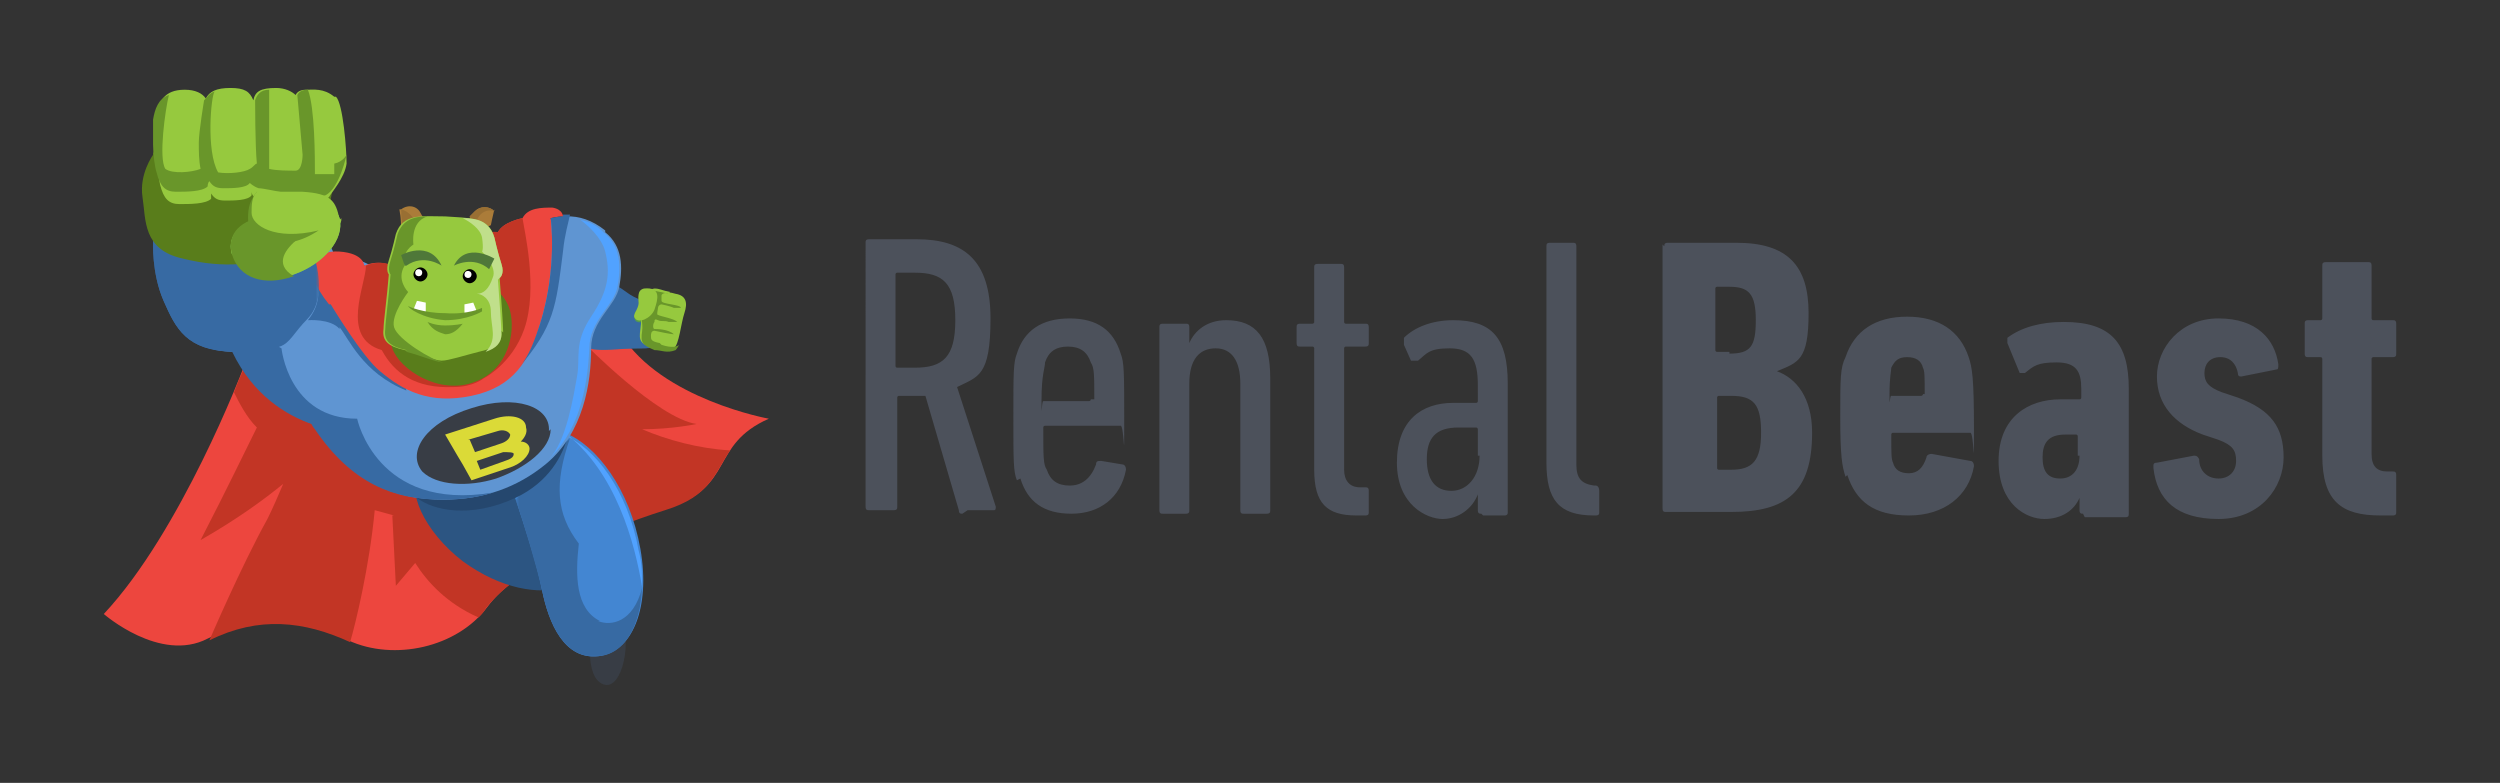 <svg xmlns="http://www.w3.org/2000/svg" width="479" height="150" fill="none"><rect width="100%" height="100%" fill="#333333" stroke="none"/><path fill="#ED463E" d="M46.518 70.787s-11.798 31.011-26.63 46.853c0 0 10.787 9.439 19.888 4.72 9.439-4.72 18.203-3.708 26.967.337s20.9 1.348 26.63-6.405 21.574-14.831 34.383-18.876c13.146-4.045 8.09-12.135 19.551-17.191 0 0-20.562-3.708-28.315-16.18s-11.124-22.584-11.124-22.584-10.787 9.438-23.933 13.146c-13.147 4.045-23.596-3.708-23.596-3.708s-9.102 8.09-13.821 19.55"/><path fill="#C23525" d="m75.17 98.764.674 13.483 3.708-4.382c2.36 3.708 6.068 7.753 12.135 10.45.338-.337 1.012-1.012 1.349-1.686 5.73-7.752 21.573-14.831 34.383-18.876 8.764-2.697 9.438-7.079 12.472-11.46-6.068-.338-12.135-2.023-16.855-4.046 5.731 0 10.45-1.01 10.45-1.01-7.416-1.012-21.573-15.506-21.573-15.506s-2.023 3.707-2.36 7.415c-7.753-4.045-16.517-3.37-20.9 2.697-12.472-9.101-28.652-16.517-41.124-7.079-.337.674-.674 1.686-1.011 2.36 0 0-.674 1.348-1.686 4.045 1.012 2.022 2.36 4.719 4.383 6.741-2.023 4.045-5.731 11.798-10.787 21.573 7.079-4.045 12.135-7.752 15.843-10.786-1.011 2.36-2.023 4.719-3.034 6.741-5.056 9.101-11.124 23.259-11.124 23.259 9.439-4.719 18.203-3.708 26.967.337 1.011-3.371 3.708-14.495 4.72-25.281 1.348.337 2.359.674 3.707 1.011"/><path fill="#376AA3" d="M110.564 56.292c2.023-3.37 5.394-3.37 9.439-.337 4.045 3.034 7.416 1.348 8.09 3.37 1.011 2.023 1.011 7.416-4.719 7.416-5.731 0-7.753.675-10.45 0-2.697-.674-6.067-4.382-2.36-10.449Z"/><path fill="#54994E" d="M125.396 59.326c0-.674 0-1.348.337-2.023-.337 1.349-.674 2.36-1.685 3.034-1.348.674-2.36-.674-2.36-.674 0 .674-.337 1.011 0 1.685.675 1.012 3.034 0 3.708-1.685"/><mask id="a" width="20" height="5" x="109" y="62" maskUnits="userSpaceOnUse" style="mask-type:luminance"><path fill="#fff" d="M128.767 62.36h-19.551v4.382h19.551V62.36Z"/></mask><g mask="url(#a)"><path fill="#376AA3" d="M128.43 63.034c-2.359 0-5.056.337-7.078.337-4.383 0-7.079 2.022-11.461-.674 0 0-.675-.337-1.012-.337.337 2.36 2.36 4.045 3.708 4.382 2.697.674 4.72 0 10.45 0 3.371 0 4.719-1.686 5.056-3.708"/></g><path fill="#96C93E" d="M124.722 56.966c1.011-.674 2.697-1.348 4.719-.674 2.023.337 2.36 1.686 1.686 3.708-.674 2.023-1.012 6.067-2.023 6.742-1.011 0-2.022.337-4.045 0-2.359-1.012-2.697-1.349-2.359-3.708.337-2.36 0-5.056 1.685-6.068"/><path fill="#96C93E" d="M128.43 55.955c-1.685-.337-2.022-.674-3.034-.674-.674 0-2.696 1.348-1.011 2.023 1.686.674 4.045-1.349 4.045-1.349Z"/><path fill="#69962A" d="M126.407 65.73c-1.685-.337-1.685-.674-1.685-1.348 0-.337 0-1.011.674-1.011 3.034.674 3.708.674 3.708.674-1.011-1.011-3.371-1.011-3.708-1.011-.337 0-.337-1.011 0-1.349 0-.337 0-.674.674-.337s1.349 0 2.023.337h1.685c-.674-.674-3.034-1.01-3.708-1.348-.337 0 0-1.011 0-1.348 0-.337.337-.674.674-.674 0 0 1.686.337 2.36.674h1.348c0-.674-3.708-.674-3.708-1.348v-1.012c0-.337.675-.674 1.349-.337-1.349-.337-4.382-1.011-5.056-.674-1.686 1.011.337 5.056 0 7.753-.338 2.36 0 2.696 2.359 3.708 1.348 0 2.36.674 4.045 0 0 0 .337-.337.674-1.012-.337.338-1.348.675-3.371 0"/><path fill="#96C93E" d="M123.374 55.28c-1.349.338-1.012 1.686-1.012 2.698 0 1.348-1.348 2.36-.674 3.033.674 1.011 3.034 0 3.708-1.685.674-2.023 1.349-4.382-2.022-4.045Z"/><path fill="#2C5582" d="M109.89 99.438s-10.112-4.382-14.494-7.753c-4.383-3.37-11.461-5.73-14.832-1.685-3.034 3.708.674 11.798 8.09 17.528 7.416 5.393 14.495 6.405 19.551 5.056 6.405-2.022 7.753-9.438 1.685-12.809"/><path fill="#383D45" d="M113.261 121.348s-1.348 8.427 2.36 9.776c3.708 1.348 5.73-9.102 3.033-13.146-2.359-4.045-5.393 0-5.393 3.37Z"/><path fill="#4386D2" d="M97.418 91.686s5.057 14.157 6.405 21.236c1.348 6.741 4.382 13.483 10.787 12.809 6.404-.675 10.112-9.102 8.09-20.562-2.023-11.461-8.427-19.888-14.495-22.248-6.067-2.696-13.483.338-10.787 8.765Z"/><mask id="b" width="26" height="44" x="98" y="83" maskUnits="userSpaceOnUse" style="mask-type:luminance"><path fill="#fff" d="M123.374 83.933H98.767v42.134h24.607V83.933Z"/></mask><g mask="url(#b)"><path fill="#376AA3" d="M114.947 118.989c-4.719-2.36-4.719-8.764-4.045-14.832-4.382-5.73-4.719-11.46-1.686-20.224-.337 0-10.112 11.46-10.45 11.797 1.686 4.719 4.046 12.809 5.057 17.191 1.348 6.742 4.382 13.484 10.787 12.809 5.056-.337 8.09-5.73 8.427-13.146-1.686 6.742-6.068 7.416-8.427 6.405"/></g><path fill="#51A2FF" d="M108.205 82.921c9.775 7.416 13.483 21.236 14.832 29.663 0-2.359 0-4.719-.675-7.078-2.022-11.461-8.427-19.888-14.494-22.248"/><path fill="#25476E" d="M108.879 83.258c-1.011 4.045-3.708 9.102-10.112 12.135-8.765 4.045-15.843 2.36-18.877 0-1.686-3.37 6.404-11.123 12.472-14.157 6.068-3.034 14.832-1.348 16.854 2.022"/><path fill="#5F95D2" d="M115.958 44.157c-5.057-4.045-10.113-3.033-13.821-.337-5.393 3.708-4.045 7.079-4.045 7.079-6.067 0-14.157 4.045-18.203 4.719-1.348 0-2.696.674-3.707 1.011-2.697-5.73-7.753-7.415-12.136-7.753-1.685-5.056-6.404-8.09-12.472-9.1-7.753-1.35-19.214 0-21.91 6.404 0 0-.338 6.067 2.022 11.46 2.36 5.394 4.382 9.439 13.147 9.776C48.878 75.843 55.282 79.55 60 81.236c0 0 .338.674.675 1.011 7.078 10.45 15.168 13.483 24.27 13.483 7.753 0 14.157-2.36 19.551-6.741 7.416-6.068 8.764-15.843 8.764-22.248 0-5.393 4.719-8.09 5.393-11.797.675-3.708.675-7.753-2.696-10.45"/><path fill="#376AA3" d="M84.609 95.73c3.37 0 6.742-.337 9.775-1.348C72.137 98.09 68.43 80.225 68.43 80.225c-13.147 0-14.495-13.483-14.495-13.483-5.056-2.697-6.742-10.113-4.045-13.484-.337-6.741-7.416-13.82-7.416-13.82-5.73.337-11.46 2.36-13.146 6.742 0 0-.337 6.067 2.022 11.46 2.36 5.394 4.382 9.439 13.147 9.776 4.045 8.427 10.45 12.135 15.168 13.82 0 0 .338.674.675 1.011 7.079 10.45 15.169 13.483 24.27 13.483Z"/><path fill="#376AA3" d="M65.058 62.697c1.685 2.022 4.382 8.764 12.81 12.134l-4.383-21.236c-2.697-3.033-6.404-4.044-10.112-4.381v-.675l-4.72 1.011s5.057 6.068.337 11.798c0 0 4.383-.337 6.068 1.686"/><path fill="#ED463E" d="M63.372 58.315s6.068 10.112 9.439 12.809c4.382 3.708 9.438 6.404 17.528 4.719 8.09-1.686 11.124-6.742 13.147-13.82 3.37-10.787 2.022-20.225 2.022-20.225s1.348-.337 2.36-.337c0 0 0-1.349-2.023-1.686-2.022 0-4.719 0-5.73 2.023 0 0-3.708.674-4.72 2.697 0 0-3.033-.675-6.404 2.359-3.034 2.697-8.09 6.068-12.472 5.056 0 0-2.697-2.696-6.742-1.011 0 0 0-2.36-4.72-2.697-4.718-.337-7.752 3.034-2.022 10.113"/><path fill="#C23525" d="M95.733 44.495s-3.034-.675-6.405 2.359c-3.034 2.697-8.09 6.067-12.472 5.056 0 0-2.697-2.696-6.742-1.011 0 3.708-5.056 13.82 3.034 16.18 2.36 4.382 6.405 7.416 13.82 7.078 3.709 0 5.731-1.685 5.731-1.685s5.394-2.697 7.753-9.438c2.697-7.753 0-18.877-.337-21.236 0 0-3.708.674-4.72 2.697"/><path fill="#597D1B" d="M75.17 66.742c1.349 4.044 9.102 9.1 15.843 6.404 6.405-2.36 7.753-9.438 6.742-13.483-3.034-11.46-26.967-6.067-22.585 7.079Z"/><mask id="c" width="33" height="29" x="29" y="39" maskUnits="userSpaceOnUse" style="mask-type:luminance"><path fill="#fff" d="M61.35 39.101H29.327v28.315H61.35V39.1Z"/></mask><g mask="url(#c)"><path fill="#376AA3" d="M58.99 61.011c4.045-4.382 1.686-12.472-1.685-19.213-1.685-1.012-3.708-1.686-6.068-2.023-7.753-1.348-19.214 0-21.91 6.405 0 0-.337 6.067 2.022 11.46 2.36 5.394 4.382 9.439 13.147 9.776 3.37 0 7.078 0 9.1-1.011 2.024-.675 2.698-2.697 5.394-5.394Z"/></g><path fill="#597D1B" d="M29.326 29.663s-2.696 3.708-2.022 8.09c.674 4.382 0 10.112 7.753 11.798 8.09 2.022 14.158 1.01 19.551-.675 5.73-1.685 7.753-5.056 8.764-10.786 1.011-5.393 2.36-8.764-2.696-11.46-5.394-2.697-16.518-3.034-20.9-2.36-4.382.674-8.09 2.696-10.45 5.056"/><path fill="#96C93E" d="M64.047 18.54c-2.023-1.686-4.045-1.349-5.394-1.349-1.011 0-1.685.337-2.022 1.011-.674-.674-2.023-1.348-3.708-1.348-3.034 0-4.045.674-4.382 2.36-.674-1.686-1.686-2.36-4.383-2.36-2.696 0-4.044.674-4.719 2.023-.674-1.012-2.022-1.686-4.045-1.686-4.045 0-5.056 2.36-5.393 5.393-.337 2.697 0 9.776.674 12.81.674 2.696 1.686 3.707 3.708 3.707 2.023 0 5.056 0 6.068-1.011v-1.011c.674 1.011 1.348 1.348 2.696 1.348 1.686 0 4.382 0 5.057-1.011v-.674c0 .674.674 1.348 1.685 1.348 2.697 0 4.72 0 5.393-.674 0 0 .338-.674.675-1.011.337 1.348 1.01 2.022 2.696 2.022 1.011 0 3.708 0 4.382-.674.338-.674 3.034-3.708 3.371-6.405 0-2.696-.674-11.46-2.022-12.809"/><path fill="#6AC263" d="M44.495 48.876c-1.01-3.033.675-6.067 6.068-7.415 5.393-1.012 13.483-3.371 14.495.337 1.01 4.045-3.034 8.764-8.765 10.786-5.73 2.023-10.112.337-11.798-4.045"/><path fill="#96C93E" d="M44.495 48.876c-1.01-3.033.675-6.067 6.068-7.415 5.393-1.012 13.483-3.371 14.495.337 1.01 4.045-3.034 8.764-8.765 10.786-5.73 2.023-10.112.337-11.798-4.045"/><path fill="#69962A" d="M59.664 40.45c-.337-3.371-7.753-2.36-10.45-3.708-1.348 1.685-1.685 3.033-1.685 5.056 0 4.719 7.08 6.741 13.484 2.36 0 0-1.011-.675-1.349-3.708Z"/><path fill="#6AC263" d="M54.945 36.742c-2.023 0-3.708.337-4.72 1.01 0 0-1.01 2.023 0 3.709.675 1.348 3.035 1.685 4.046 1.348 0 0 0-4.045.674-5.73"/><path fill="#69962A" d="M56.968 46.18c0-2.36-2.697-4.045-5.73-4.72h-.675c-5.394 1.012-7.079 4.046-6.068 7.416 1.349 4.382 6.068 6.068 11.798 4.045-4.045-2.36-1.348-5.393.675-7.078M64.047 33.37h-3.708c0-3.033 0-12.808-1.349-16.179-1.011 0-1.685.337-2.022 1.011l1.011 11.461s0 3.034-1.348 3.034c-1.349 0-3.708 0-5.057-.337V17.19c-1.685 0-2.36 1.011-2.696 2.023 0 0 0 8.764.337 12.135-.337 0-.674.674-1.349 1.01-1.01.675-4.045 1.012-6.067.675-2.36-4.045-1.349-14.832-.674-15.506-1.012.337-1.349 1.012-2.023 1.686 0 0-1.011 6.067-1.011 8.09 0 1.685 0 3.37.337 5.056-1.685.674-5.393 1.01-6.742 0-1.348-2.023 0-11.461.674-14.158-2.022.675-2.696 2.697-3.033 4.72v4.719c0 2.022.337 4.382.674 5.393.674 2.697 1.685 3.708 3.708 3.708 2.022 0 5.056 0 6.067-1.011 0 0 0-.675.337-1.012.675 1.011 1.349 1.349 2.697 1.349 1.686 0 4.382 0 5.056-1.012 0 0 .675.675 1.686 1.012 1.685 0 10.112 2.36 12.81 1.348 2.696-1.348 4.044-7.753 4.044-7.753s-.674 1.348-2.36 1.686"/><path fill="#96C93E" d="M65.058 42.135c-.674-3.708-1.686-5.056-7.079-5.393h-8.764c-1.011 1.01-1.011 2.696-1.011 4.045 0 2.36 4.382 5.393 12.809 3.37 0 0 4.72 0 4.382-2.36"/><path fill="#383D45" d="M105.508 82.247c0 3.708-4.719 7.416-10.45 9.439-5.393 1.685-11.46 1.348-14.157-1.349-3.034-3.708.674-9.438 9.438-12.135 8.427-2.696 15.169-.337 14.832 4.382"/><path fill="#DBDA37" d="M100.789 81.91c0-2.022-3.034-2.696-6.067-1.685l-9.439 3.034 2.36 4.044 1.011 1.686 1.686 3.034 7.078-2.36c2.36-.674 4.045-2.36 4.045-3.708 0-.674-.674-1.348-1.685-1.348.674-.674 1.348-1.686 1.011-2.697Zm-11.124 2.36 5.73-1.686c1.012-.337 2.023 0 2.36.675 0 .674-.674 1.348-1.685 1.685l-5.056 1.685-1.012-2.36h-.337Zm7.08 4.045L92.024 90l-.674-1.685 5.056-1.686c1.011 0 2.023 0 2.023.337 0 .675-.675 1.012-1.686 1.349Z"/><path fill="#376AA3" d="M107.868 41.46c-1.012 0-2.36.338-2.36.338s1.348 9.438-2.023 20.225c-1.011 3.033-2.022 6.067-4.045 8.427 6.742-8.09 7.079-11.461 8.428-22.248.337-3.37 1.011-5.393 1.348-7.078h-1.348"/><path fill="#51A2FF" d="M105.508 87.64c6.068-6.067 7.079-14.83 7.416-20.898 0-5.394 4.719-8.09 5.393-11.798.674-3.708.674-7.753-2.696-10.45-1.349-1.348-2.697-2.022-4.383-2.359 1.349 1.011 4.045 3.37 4.72 6.067 1.011 4.045.674 7.416-2.697 12.472-3.371 5.057-2.023 7.753-2.697 11.461-.674 3.708-2.022 12.472-5.393 15.843"/><path fill="#AB7C39" d="M76.856 40.112c1.348-1.01 3.033-.674 3.708.675.337.674.674 1.01.674 1.01s0 1.012-2.023 1.686c-1.685.674-2.36 0-2.36 0s0-1.685-.336-3.37"/><path fill="#996F33" d="M79.89 43.146c-1.011-2.696-3.034-3.034-3.034-3.034 0 1.686.337 3.371.337 3.371s.674.675 2.36 0"/><path fill="#AB7C39" d="M94.721 40.45c-1.011-1.012-2.697-1.012-3.708 0l-1.011 1.01s0 1.012 1.685 1.686c1.349.674 2.36 0 2.36 0s.337-1.685.674-3.034"/><path fill="#996F33" d="M91.013 43.146c1.011-3.708 3.708-2.696 3.708-2.696-1.011-1.012-2.697-1.012-3.708 0l-1.011 1.01s0 .675 1.011 1.35"/><path fill="#96C93E" d="M96.407 63.708c0-1.348-.337-6.067-.674-10.45 0 0 1.011-.674.337-2.696-.674-2.023-1.348-5.056-1.348-5.056-1.012-4.045-5.057-3.708-9.439-4.045-4.382 0-8.09-.674-9.438 3.37 0 0-.674 3.034-1.349 5.057-.674 2.022 0 2.696 0 2.696-.337 4.383-1.01 9.102-1.01 10.45-.338 2.36 1.01 3.37 4.044 4.045 2.697.674 5.73 2.022 7.079 2.022 1.348 0 4.382-1.011 7.079-1.685 3.034-.674 4.719-1.685 4.382-4.045"/><path fill="#fff" d="M81.575 60v-2.022l-1.686-.337-.674 1.685 2.36.674ZM88.99 60.337v-2.022l1.686-.337.674 1.685-2.36.674Z"/><path fill="#69962A" d="M77.867 67.416c2.697.674 5.73 2.022 7.079 2.022-2.023-.337-8.764-4.382-9.439-6.741-.674-2.36 2.697-6.742 2.697-6.742s-2.36-2.36-.674-5.056c-.674-2.697 1.685-4.045 1.685-4.045s-.674-4.382 2.697-5.393c-2.697 0-4.72.674-5.73 3.37 0 0-.675 3.034-1.349 5.057-.674 2.022 0 2.696 0 2.696-.337 4.382-1.011 9.101-1.011 10.45-.337 2.36 1.011 3.37 4.045 4.045"/><path fill="#000" d="M91.35 52.921c0 .675-.674 1.349-1.348 1.349s-1.348-.675-1.348-1.349c0-.674.674-1.348 1.348-1.348s1.349.674 1.349 1.348Z"/><path fill="#fff" d="M90.34 52.584s0 .674-.675.674c0 0-.674 0-.674-.674 0 0 0-.674.674-.674 0 0 .674 0 .674.674Z"/><path fill="#000" d="M81.912 52.584c0 .675-.674 1.349-1.348 1.349s-1.349-.674-1.349-1.349c0-.674.674-1.348 1.349-1.348.674 0 1.348.674 1.348 1.348Z"/><path fill="#C0DF8B" d="M95.733 53.258s1.01-.674.337-2.696c-.674-2.023-1.349-5.056-1.349-5.056-1.01-3.034-3.033-3.708-6.067-3.708 1.348.674 3.37 2.022 3.708 3.708.337 2.36 0 2.696 0 2.696s3.034 3.034 2.022 5.056c-.674 2.023-1.685 3.034-3.034 3.034 1.012 0 2.697 1.011 2.697 3.371 0 3.034 1.349 5.393-1.011 7.753 2.022-.674 3.034-1.686 3.034-3.371 0-1.348-.337-6.067-.674-10.45"/><path fill="#4F7839" d="m93.71 51.573 1.011-2.022s-5.393-3.371-7.753 1.348c0 0 3.708-2.023 6.742.674ZM77.53 50.899l-.674-2.023s5.393-3.033 7.753 2.023c0 0-3.37-2.36-6.742 0"/><path fill="#69962A" d="M92.362 58.989s-2.697 1.348-7.08 1.011c-4.381 0-7.078-1.348-7.078-1.348 0 .337 2.697 2.36 7.079 2.697 4.382 0 7.079-1.686 7.079-1.686v-.674ZM85.283 62.36c-2.023 0-3.37-.675-3.37-.675 1.01 1.686 2.359 2.023 3.37 2.36 1.011 0 2.022-.337 3.37-2.022 0 0-1.348.337-3.37.337Z"/><path fill="#fff" d="M80.901 52.247s0 .674-.674.674c0 0-.674 0-.674-.674 0 0 0-.674.674-.674 0 0 .674 0 .674.674Z"/><path fill="#4C515B" d="M184.386 98.427c-.337 0-.674 0-.674-.674l-6.404-21.91h-5.057s-.337 0-.337.337v20.899c0 .337 0 .674-.674.674h-4.719c-.337 0-.674 0-.674-.674V46.517c0-.337 0-.674.674-.674h9.101c9.102 0 14.158 4.045 14.158 15.168 0 11.124-2.36 11.124-6.405 13.146l7.416 22.922c0 .337 0 .674-.337.674h-5.056l-1.012.674Zm-1.348-37.079c0-7.078-2.36-9.1-7.753-9.1h-3.371s-.337 0-.337.336v17.528s0 .338.337.338h3.371c5.393 0 7.753-2.023 7.753-9.102ZM194.836 92.022c-.674-1.685-.674-3.707-.674-12.134s0-10.45.674-12.135c1.349-4.382 4.719-6.742 10.113-6.742 5.393 0 8.427 2.36 9.775 6.742.675 1.685.675 3.708.675 13.146s0 .674-.675.674H200.23s-.337 0-.337.337c0 5.73 0 7.079.674 8.09.674 2.022 2.022 3.034 4.382 3.034 2.359 0 4.045-1.349 5.056-4.045 0-.674.337-.674 1.011-.674l4.045.674c.338 0 .675.337.675 1.011-1.012 5.393-5.057 8.427-10.45 8.427-5.393 0-8.427-2.36-9.776-6.742l-.674.337Zm14.832-15.505c0-4.72 0-6.068-.674-7.079-.674-2.022-2.023-3.034-4.382-3.034-2.36 0-3.708 1.012-4.382 3.034 0 1.011-.674 2.36-.674 7.079 0 4.719-.001.337.337.337h8.764s.337 0 .337-.337h.674ZM238.32 98.427c-.337 0-.674 0-.674-.674v-24.27c0-4.382-1.685-6.741-4.719-6.741-3.034 0-5.056 2.022-5.056 6.741v24.27c0 .337 0 .674-.675.674h-4.382c-.337 0-.674 0-.674-.674V62.697c0-.337 0-.675.674-.675h4.382c.338 0 .675 0 .675.675v3.033c1.011-2.36 3.37-4.382 7.078-4.382 5.731 0 8.428 3.371 8.428 11.124v25.28c0 .338 0 .675-.675.675h-4.382ZM259.894 98.764c-5.731 0-8.091-2.36-8.091-8.764V66.742s0-.338-.337-.338h-2.359c-.337 0-.674 0-.674-.674v-3.033c0-.338 0-.675.674-.675h2.359s.337 0 .337-.337v-10.45c0-.336 0-.673.675-.673h4.382c.337 0 .674 0 .674.674v10.45s0 .336.337.336h3.708c.337 0 .674 0 .674.675v3.033c0 .337 0 .674-.674.674h-3.708s-.337 0-.337.338V90c0 2.022 1.011 3.37 3.034 3.37h1.011c.337 0 .674 0 .674.675v4.045c0 .337 0 .674-.674.674h-2.023.338ZM283.827 98.427c-.337 0-.674 0-.674-.674v-3.034c-1.011 2.697-3.708 4.72-6.742 4.72s-8.764-2.697-8.764-10.787 4.719-11.46 10.787-11.46h4.382s.337 0 .337-.338V73.82c0-5.056-1.348-7.078-5.393-7.078s-4.383 1.01-6.068 2.36h-1.348l-1.349-3.035V64.72c2.023-2.022 5.394-3.37 9.439-3.37 7.416 0 10.449 3.37 10.449 12.134V98.09c0 .337 0 .674-.674.674h-4.045l-.337-.337Zm-.674-11.124v-5.056s0-.337-.337-.337h-3.371c-4.382 0-6.068 2.023-6.068 6.068 0 4.044 1.686 6.067 4.72 6.067 3.033 0 5.393-2.697 5.393-6.742h-.337ZM305.401 98.764c-6.742 0-9.102-3.034-9.102-10.112V47.19c0-.337 0-.674.674-.674h4.383c.337 0 .674 0 .674.674v41.798c0 2.696 1.011 3.708 3.371 4.045h.337c.337 0 .674.337.674 1.01v4.046c0 .337 0 .674-.674.674h-.337ZM318.884 47.191c0-.337 0-.674.674-.674h13.147c9.775 0 13.82 4.382 13.82 13.483s-2.022 9.438-6.067 11.124c3.707 1.348 6.741 5.056 6.741 11.797 0 11.461-5.056 15.169-15.506 15.169h-12.472c-.337 0-.674 0-.674-.674V46.854l.337.337Zm12.472 20.562c4.045 0 5.056-1.349 5.056-6.405s-1.348-6.404-5.056-6.404h-2.359s-.338 0-.338.337v11.798s0 .337.338.337h2.359v.337ZM329.334 90h2.359c4.045 0 5.731-1.685 5.731-7.079 0-5.393-1.349-7.078-5.731-7.078h-2.359s-.337 0-.337.337v13.483s0 .337.337.337ZM353.604 91.349c-.674-2.023-1.011-4.046-1.011-11.461 0-7.416 0-9.438 1.011-11.46 1.685-5.057 5.731-7.754 11.798-7.754 6.068 0 10.113 2.697 11.798 7.753.674 2.023 1.011 4.045 1.011 13.82 0 9.776 0 .674-.674.674h-14.832s-.337 0-.337.338c0 3.707 0 4.719.337 5.393.337 1.348 1.349 2.022 3.034 2.022 1.686 0 2.697-1.01 3.371-3.033 0-.338.337-.675 1.011-.675l7.416 1.349c.337 0 .674.337.674 1.011-1.011 5.73-5.73 9.438-12.472 9.438-6.742 0-10.112-2.696-11.798-7.753l-.337.338Zm15.169-15.843c0-3.371 0-4.382-.337-5.056-.337-1.349-1.348-2.023-3.034-2.023-1.685 0-2.36.674-3.034 2.023 0 .674-.337 1.685-.337 5.056 0 3.37 0 .337.337.337h5.731s.337 0 .337-.337h.337ZM399.11 98.427c-.337 0-.674 0-.674-.674v-2.36c-1.011 2.36-3.371 4.045-6.742 4.045-3.37 0-8.764-2.696-8.764-11.123s5.731-11.798 11.798-11.798h3.708s.337 0 .337-.337v-1.686c0-3.37-1.011-5.056-4.719-5.056s-4.382.674-6.068 2.023h-1.011l-2.359-5.73v-1.012c2.696-2.022 6.404-3.033 10.786-3.033 9.102 0 12.473 4.045 12.473 12.809v23.932c0 .337 0 .674-.675.674h-7.753l-.337-.674Zm-1.011-11.124v-3.707s0-.337-.337-.337h-2.023c-3.37 0-4.382 1.685-4.382 4.382 0 2.696 1.012 4.045 3.371 4.045 2.36 0 3.708-1.686 3.708-4.383h-.337ZM412.594 89.326c0-.337 0-.674.674-.674l7.079-1.349c.337 0 .674 0 1.011.675 0 2.36 1.686 3.707 3.708 3.707 2.023 0 3.371-1.348 3.371-3.37 0-2.023-.674-3.034-3.371-4.045l-3.033-1.012c-5.394-2.022-8.765-5.73-8.765-11.123 0-5.393 4.383-11.124 11.798-11.124 7.416 0 10.787 4.045 11.461 8.764 0 .674 0 1.011-.337 1.011l-6.741 1.349c-.338 0-.675 0-.675-.674-.337-1.686-1.348-3.034-3.37-3.034-2.023 0-3.034 1.348-3.034 3.034 0 1.685.674 2.696 3.371 3.707l3.033 1.012c6.405 2.36 8.765 5.73 8.765 11.46s-4.382 11.798-12.473 11.798c-8.09 0-11.798-3.708-12.472-9.775v-.337ZM456.078 98.764c-7.416 0-11.124-2.696-11.124-11.46v-18.54s0-.337-.337-.337h-2.359c-.337 0-.675 0-.675-.674v-5.73c0-.338 0-.675.675-.675h2.359s.337 0 .337-.337V50.9c0-.337 0-.674.675-.674h8.09c.337 0 .674 0 .674.674v10.112s0 .337.337.337h3.708c.337 0 .674 0 .674.675v5.73c0 .337 0 .674-.674.674h-3.708s-.337 0-.337.337v18.202c0 2.36 1.011 3.371 3.034 3.371h1.011c.337 0 .674 0 .674.674v7.079c0 .337 0 .674-.674.674h-2.697.337Z"/></svg>